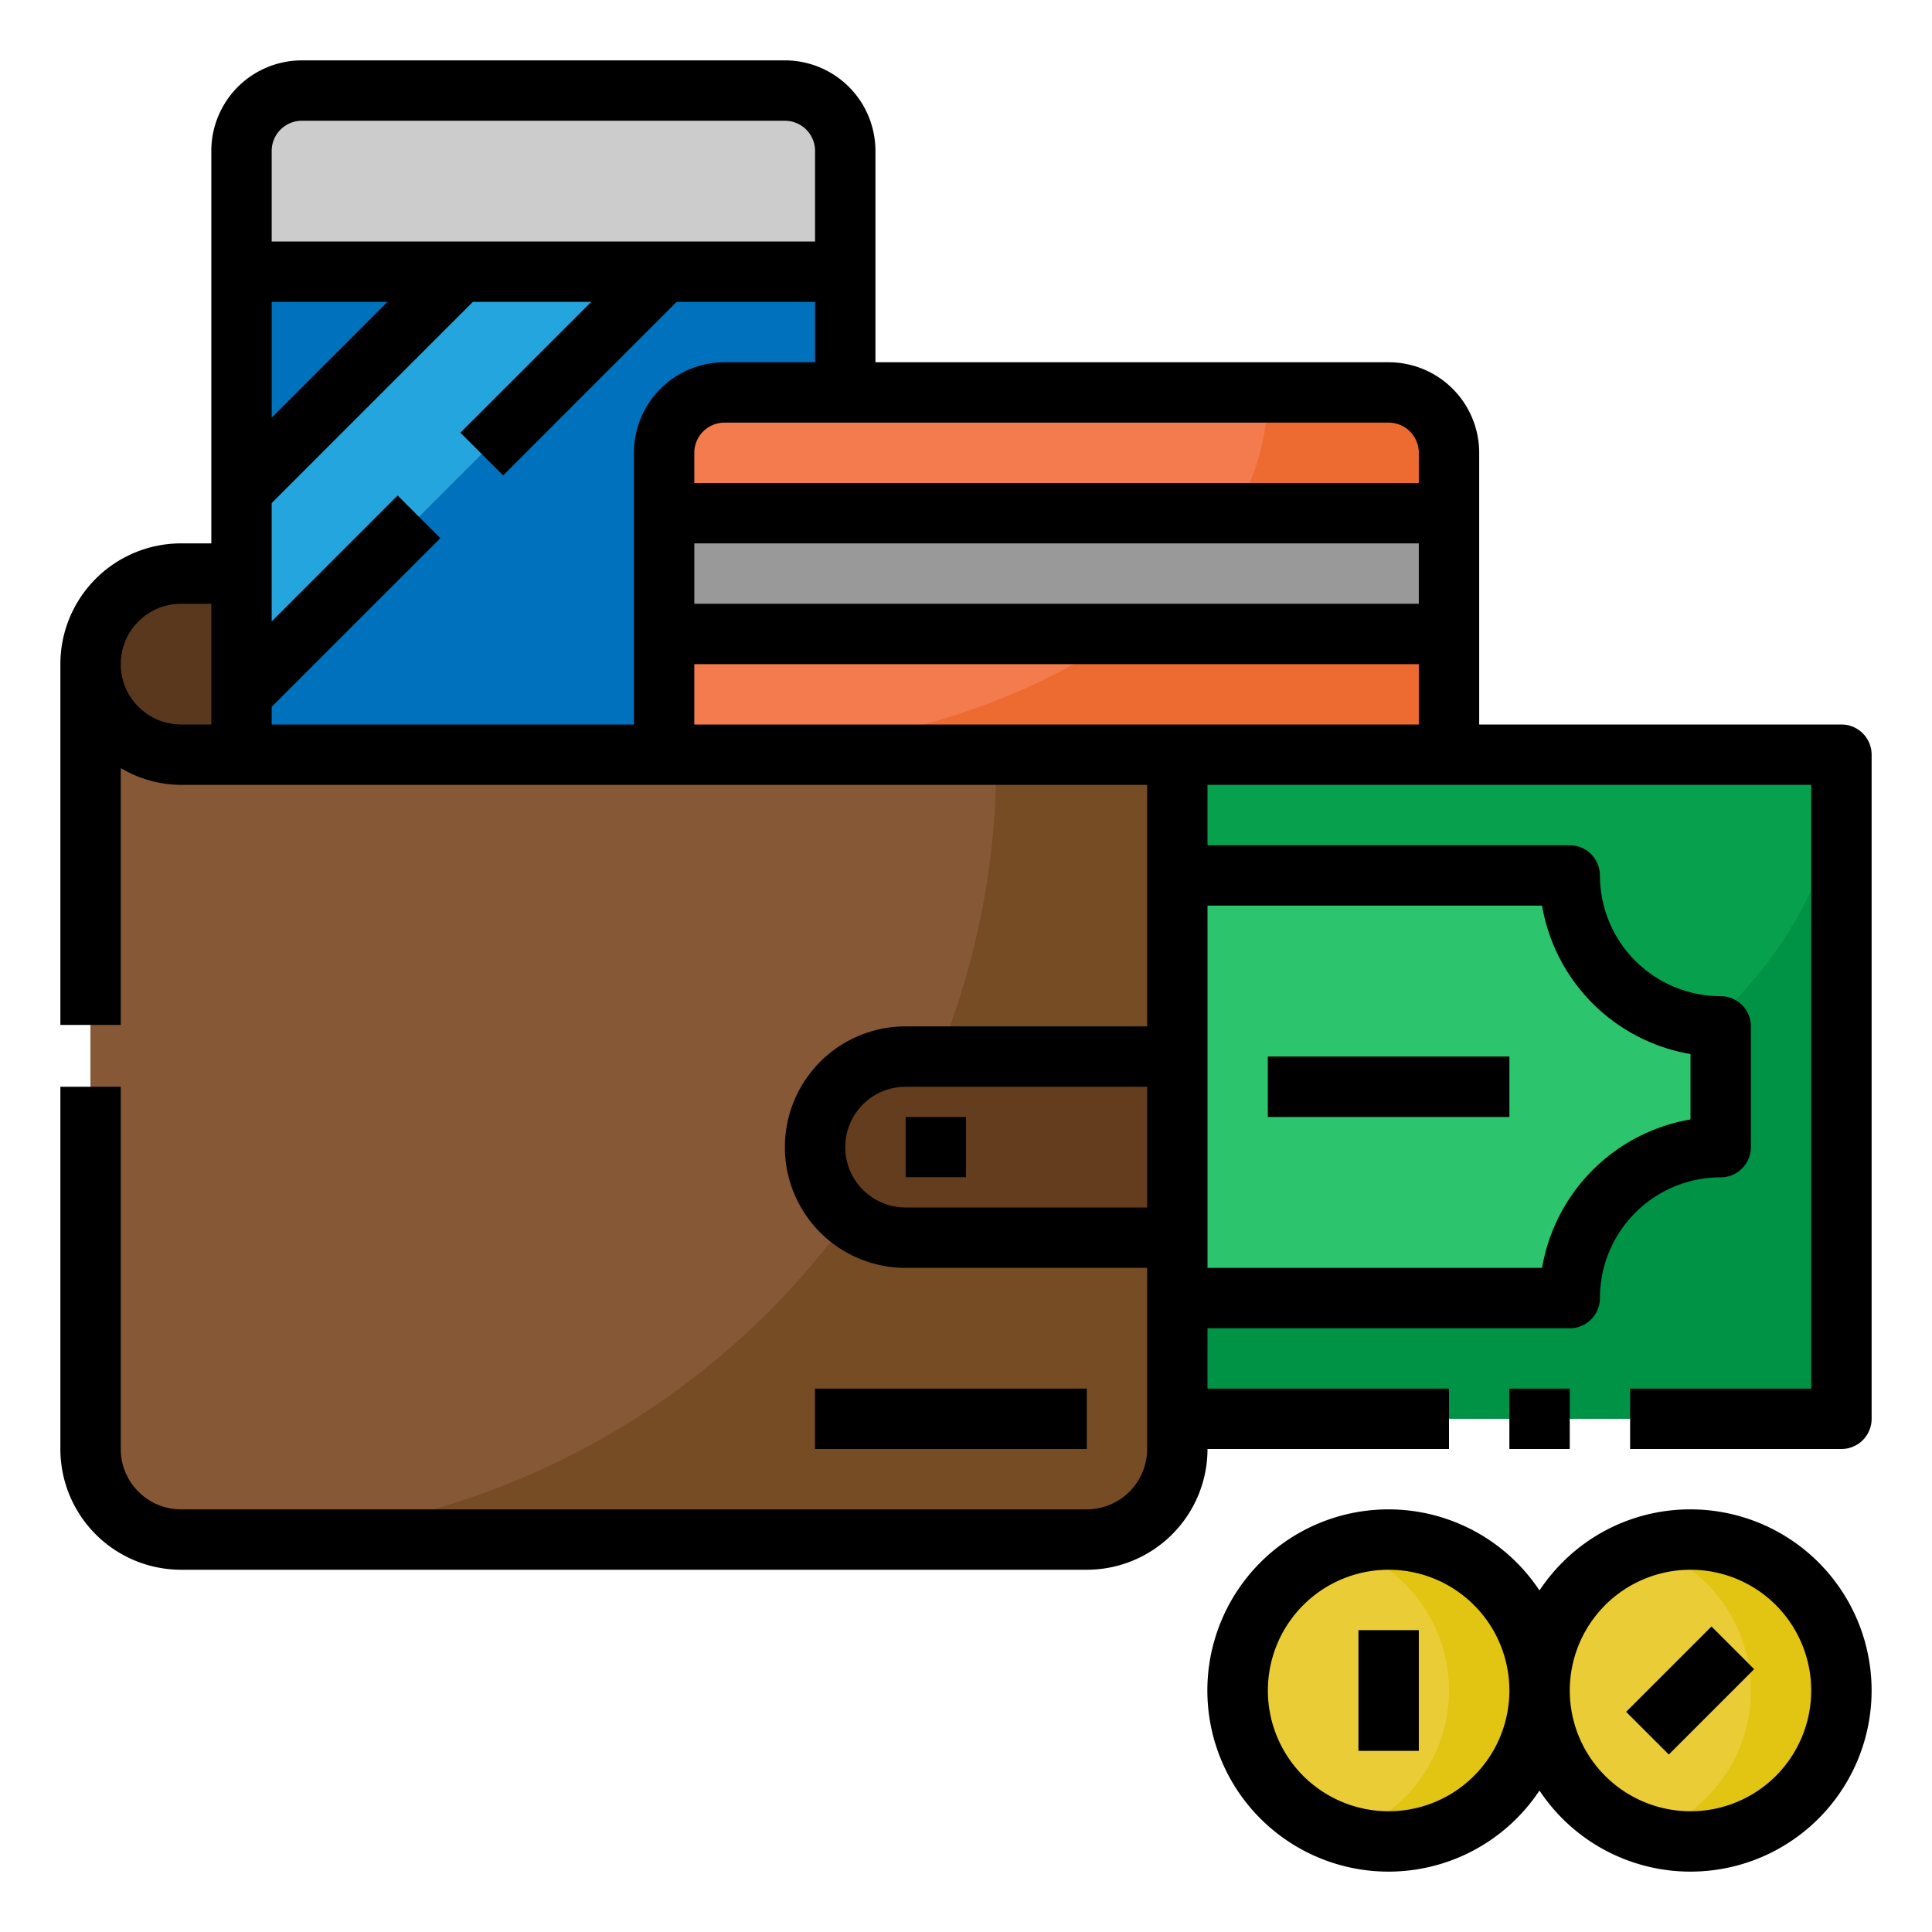<svg height="512" viewBox="0 0 64 64" width="512" xmlns="http://www.w3.org/2000/svg"><g id="Flat"><path d="m59.54 59.54a5.012 5.012 0 0 1 -5.04 1.23 4.911 4.911 0 0 1 -2.04-1.23 5.016 5.016 0 0 1 0-7.08 4.911 4.911 0 0 1 2.04-1.23 5 5 0 0 1 5.04 8.31z" fill="#e2c413"/><path d="m56.54 59.54a4.911 4.911 0 0 1 -2.04 1.23 4.911 4.911 0 0 1 -2.04-1.23 5.016 5.016 0 0 1 0-7.08 4.911 4.911 0 0 1 2.04-1.23 4.911 4.911 0 0 1 2.04 1.23 5.016 5.016 0 0 1 0 7.08z" fill="#eacc36"/><path d="m48 15v10h-26v-10a2.006 2.006 0 0 1 2-2h22a2.006 2.006 0 0 1 2 2z" fill="#ed6a30"/><path d="m42 13c0 6.63-8.51 12-19 12-.33 0-.67-.01-1-.02v-9.98a2.006 2.006 0 0 1 2-2z" fill="#f47b4d"/><path d="m39 25h22v22h-22z" fill="#009245"/><path d="m61 25c0 8.28-9.85 15-22 15v-15z" fill="#07a04c"/><path d="m39 25v23a3 3 0 0 1 -3 3h-30a2.733 2.733 0 0 1 -.76-.1 2.986 2.986 0 0 1 -2.24-2.9v-26l3 3z" fill="#754c24"/><path d="m33 25a25.755 25.755 0 0 1 -25.5 26c-.76 0-1.52-.03-2.26-.1a2.986 2.986 0 0 1 -2.24-2.9v-26l3 3z" fill="#875835"/><path d="m39 41h-9a3 3 0 0 1 -3-3 3 3 0 0 1 3-3h9z" fill="#633d1e"/><path d="m30 37h2v2h-2z" fill="#8c6239"/><path d="m27 46h9v2h-9z" fill="#562f10"/><path d="m28 9v4h-4a2.006 2.006 0 0 0 -2 2v10h-14v-16z" fill="#0071bc"/><path d="m22 17h26v4h-26z" fill="#999"/><path d="m13.879 17.121-5.879 5.879v-6.75l7.25-7.25h6.75l-6.04 6.04" fill="#24a5dd"/><path d="m57 38v-4a5 5 0 0 1 -5-5h-13v14h13a5 5 0 0 1 5-5z" fill="#2cc46d"/><path d="m42 35h8v2h-8z" fill="#009245"/><path d="m51 56a5 5 0 0 1 -5 5 4.778 4.778 0 0 1 -1.48-.23 5 5 0 0 1 -.03-9.54h.01a5 5 0 0 1 1.5-.23 4.921 4.921 0 0 1 1.09.12 5 5 0 0 1 3.91 4.88z" fill="#e2c413"/><path d="m48 56a5.014 5.014 0 0 1 -3.48 4.77 5 5 0 0 1 -.03-9.54h.01a5 5 0 0 1 3.5 4.77z" fill="#eacc36"/><path d="m45 54h2v4h-2z" fill="#fce351"/><path d="m54 55h4v2h-4z" fill="#fce351" transform="matrix(.707 -.707 .707 .707 -23.196 56)"/><path d="m10 3h16a2 2 0 0 1 2 2v4a0 0 0 0 1 0 0h-20a0 0 0 0 1 0 0v-4a2 2 0 0 1 2-2z" fill="#ccc"/><path d="m8 25h-2a3 3 0 0 1 -3-3 3 3 0 0 1 3-3h2z" fill="#59381d"/></g><g id="Outline"><path d="m30 37h2v2h-2z"/><path d="m27 46h9v2h-9z"/><path d="m50 46h2v2h-2z"/><path d="m61 24h-12v-9a3 3 0 0 0 -3-3h-17v-7a3 3 0 0 0 -3-3h-16a3 3 0 0 0 -3 3v13h-1a4 4 0 0 0 -4 4v11.952h2v-8.508a3.959 3.959 0 0 0 2 .556h32v8h-8a4 4 0 0 0 0 8h8v6a2 2 0 0 1 -2 2h-30a2 2 0 0 1 -2-2v-12h-2v12a4 4 0 0 0 4 4h30a4 4 0 0 0 4-4h8v-2h-8v-2h12a1 1 0 0 0 1-1 4 4 0 0 1 4-4 1 1 0 0 0 1-1v-4a1 1 0 0 0 -1-1 4 4 0 0 1 -4-4 1 1 0 0 0 -1-1h-12v-2h20v20h-6v2h7a1 1 0 0 0 1-1v-22a1 1 0 0 0 -1-1zm-54 0h-1a2 2 0 0 1 0-4h1zm31 16h-8a2 2 0 0 1 0-4h8zm-29-35a1 1 0 0 1 1-1h16a1 1 0 0 1 1 1v3h-18zm0 5h3.836l-3.836 3.836zm12 5v9h-12v-.586l5.586-5.586-1.414-1.414-4.172 4.172v-3.922l6.664-6.664h3.922l-4.334 4.333 1.415 1.415 5.747-5.748h4.586v2h-3a3 3 0 0 0 -3 3zm30.083 15a6.017 6.017 0 0 0 4.917 4.917v2.166a6.017 6.017 0 0 0 -4.917 4.917h-11.083v-12zm-4.083-6h-24v-2h24zm0-4h-24v-2h24zm0-4h-24v-1a1 1 0 0 1 1-1h22a1 1 0 0 1 1 1z"/><path d="m42 35h8v2h-8z"/><path d="m45 54h2v4h-2z"/><path d="m56 50a5.963 5.963 0 0 0 -4.243 1.757 6.039 6.039 0 0 0 -.76.929 6 6 0 1 0 0 6.628 6.039 6.039 0 0 0 .76.929 6 6 0 1 0 4.243-10.243zm-10 10a4 4 0 1 1 4-4 4 4 0 0 1 -4 4zm12.829-1.171a4 4 0 1 1 0-5.658 4.007 4.007 0 0 1 0 5.658z"/><path d="m54 55h4v2h-4z" transform="matrix(.707 -.707 .707 .707 -23.196 56)"/></g></svg>